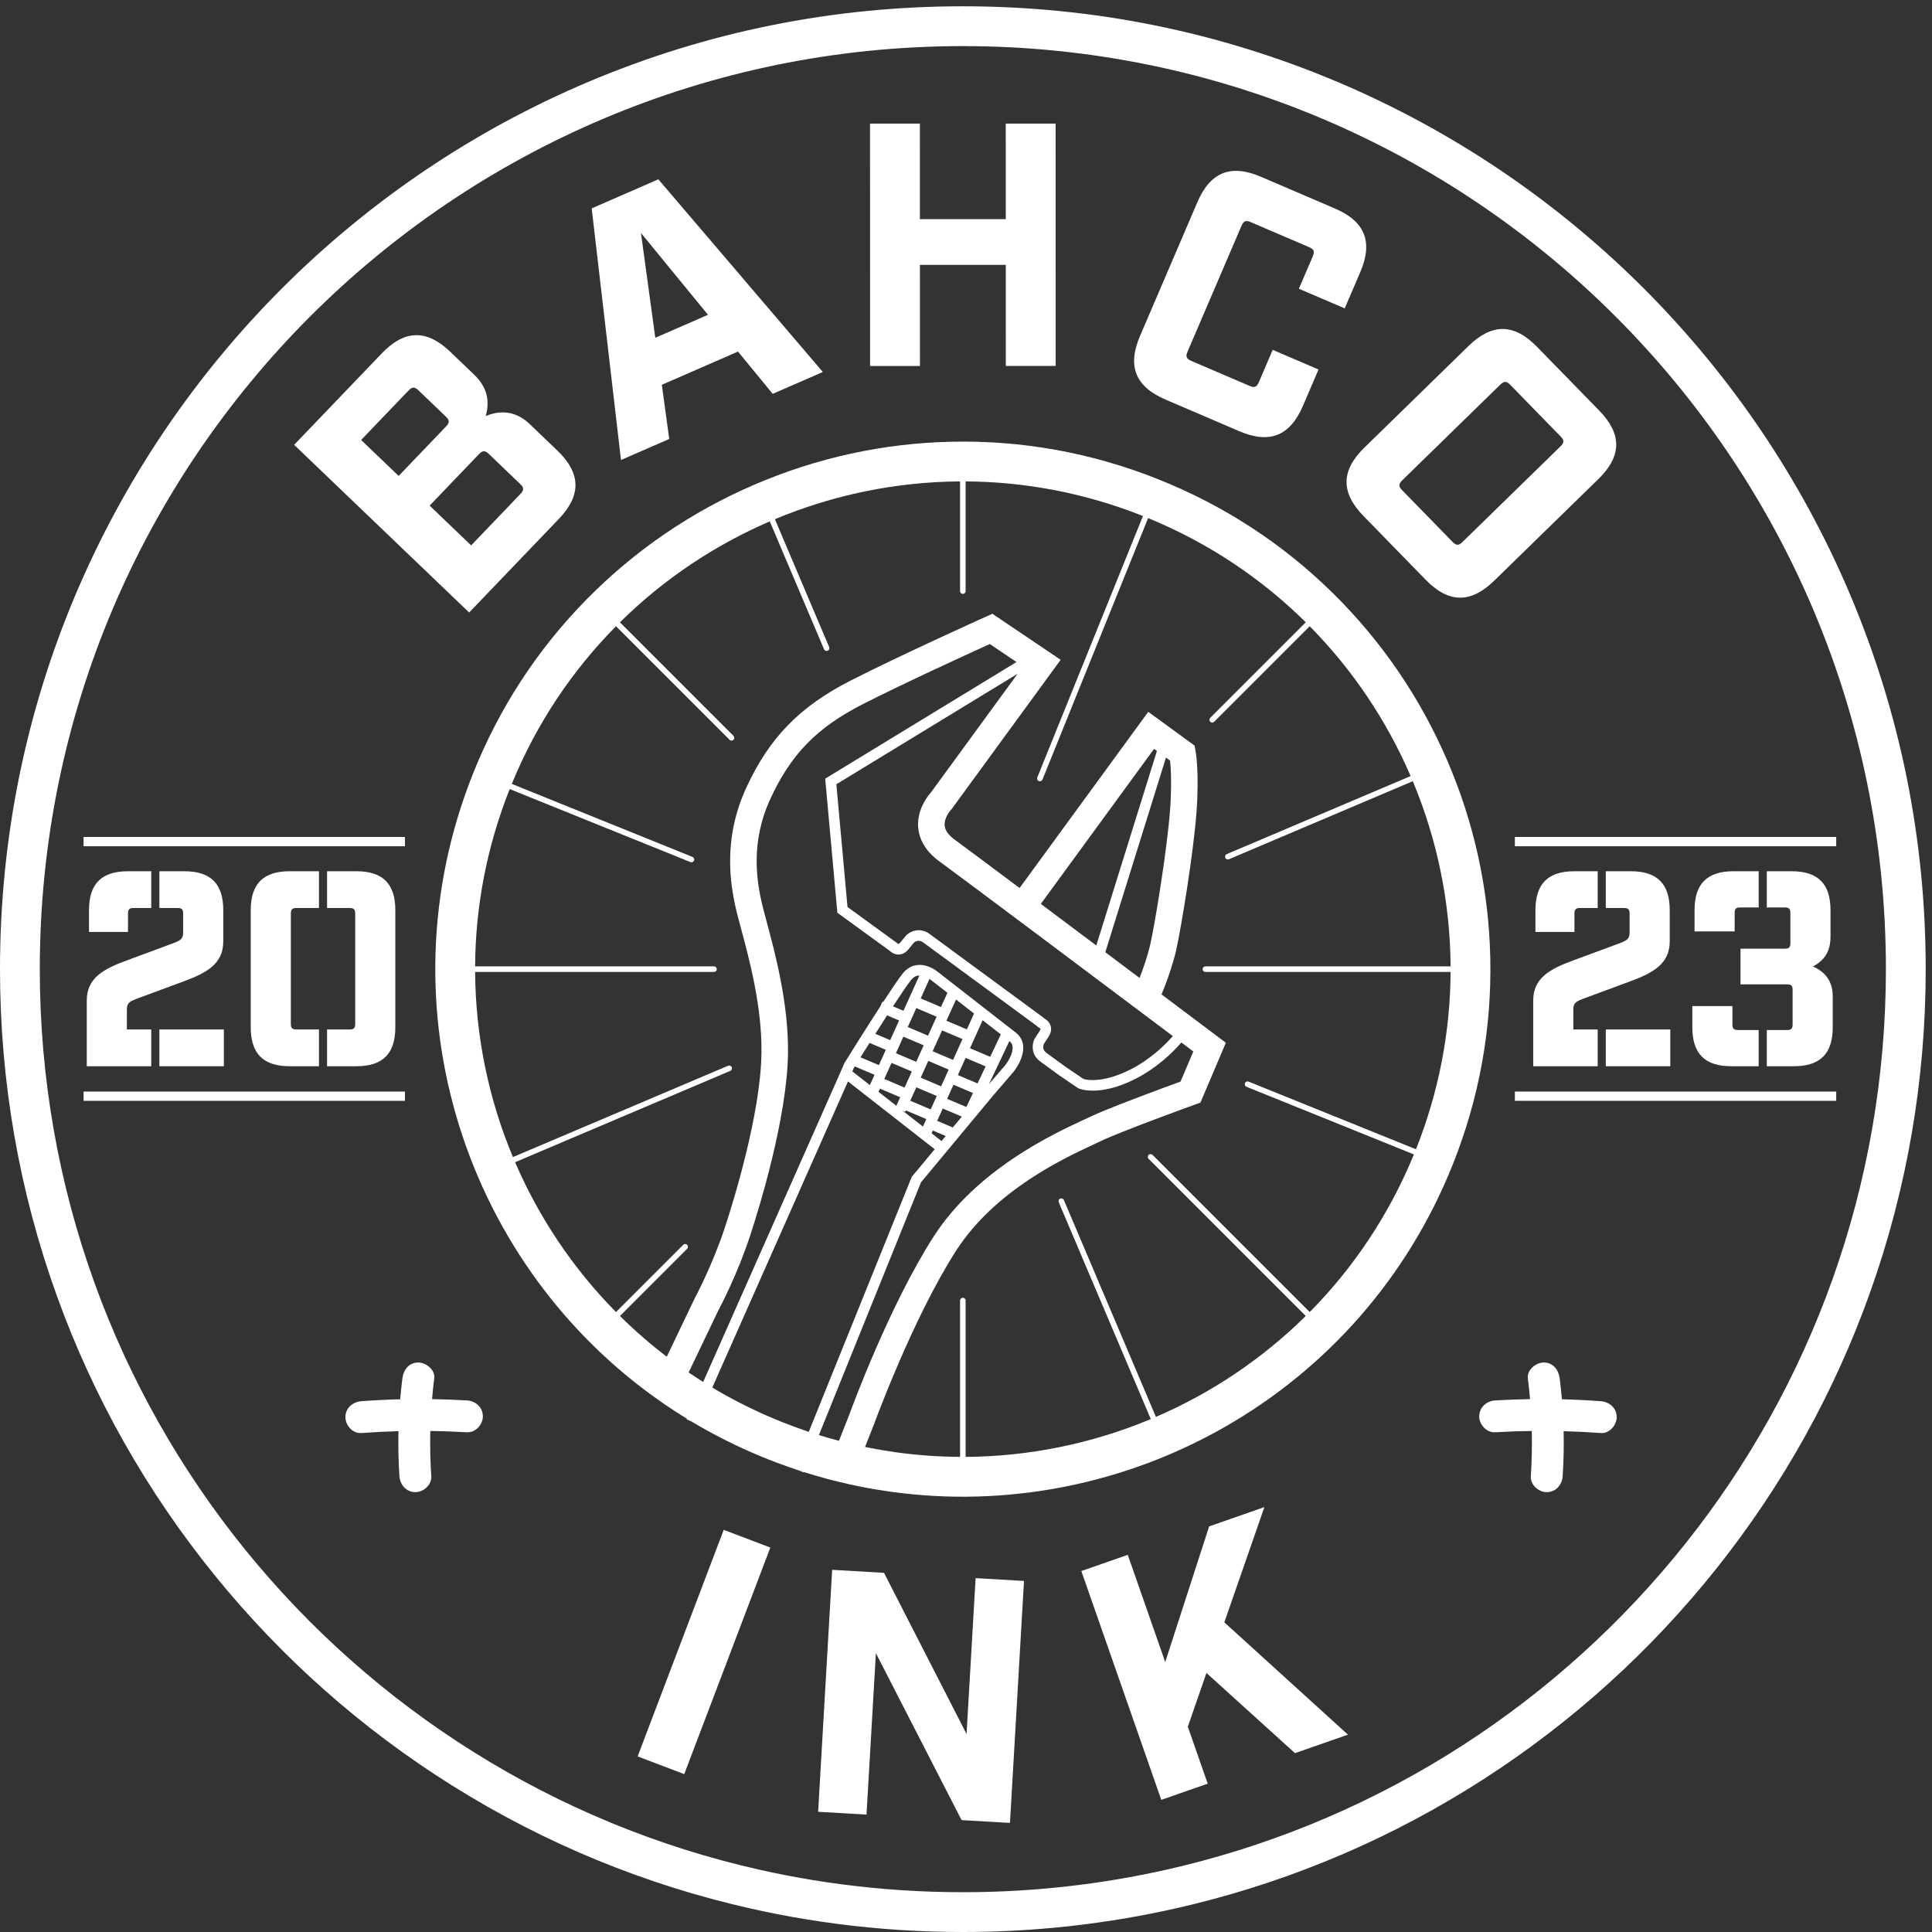 <?xml version="1.0" encoding="UTF-8" standalone="no"?>
<!DOCTYPE svg PUBLIC "-//W3C//DTD SVG 1.1//EN" "http://www.w3.org/Graphics/SVG/1.1/DTD/svg11.dtd">
<svg width="100%" height="100%" viewBox="0 0 177 177" version="1.1" xmlns="http://www.w3.org/2000/svg" xmlns:xlink="http://www.w3.org/1999/xlink" xml:space="preserve" xmlns:serif="http://www.serif.com/" style="fill-rule:evenodd;clip-rule:evenodd;stroke-linejoin:round;stroke-miterlimit:2;">
    <rect x="0" y="0" width="177" height="177" fill="#333333" stroke="none"/>
    <g>
        <path d="M119.988,120.204L105.592,105.808C105.492,105.708 105.33,105.708 105.231,105.808C105.131,105.907 105.131,106.069 105.231,106.169L119.626,120.564C115.641,124.5 110.972,127.622 105.899,129.809L97.468,109.944C97.412,109.814 97.263,109.754 97.133,109.809C97.003,109.864 96.943,110.014 96.998,110.144L105.43,130.01C100.1,132.237 94.338,133.437 88.466,133.472L88.466,119.151C88.466,119.01 88.352,118.895 88.211,118.895C88.07,118.895 87.956,119.01 87.956,119.151L87.956,133.471C85.995,133.461 84.023,133.322 82.051,133.046C81.2,132.927 80.348,132.783 79.497,132.612C79.416,132.596 79.335,132.578 79.253,132.561L80.071,130.486L80.083,130.456C80.118,130.359 83.645,120.709 87.603,114.568C91.155,109.057 97.446,106.128 100.133,104.878C100.379,104.763 100.592,104.664 100.765,104.58C102.727,103.632 109.411,101.22 109.478,101.196L109.977,101.016L112.308,95.53L111.548,94.959C111.481,94.909 109.369,93.322 106.414,91.103C106.511,90.872 106.618,90.604 106.738,90.291C106.997,89.614 107.474,88.29 107.759,87.028C108.225,84.962 109.357,78.031 109.621,74.35C109.882,70.711 109.543,68.857 109.529,68.78L109.44,68.306L105.198,65.215L93.41,81.354C90.567,79.227 88.293,77.532 87.477,76.937C86.899,76.517 86.585,76.08 86.544,75.639C86.485,75.02 86.945,74.379 87.12,74.192L87.18,74.131L97.173,60.448L90.917,56.23L90.3,56.507C90.223,56.542 82.539,60.004 77.951,62.341C73.241,64.741 70.456,67.608 68.34,72.235C67.402,74.285 66.915,76.464 66.892,78.714C66.875,80.311 67.078,81.899 67.532,83.712C67.631,84.11 67.753,84.561 67.893,85.083C68.662,87.943 69.825,92.265 69.761,96.506C69.675,102.078 67.196,110.058 66.439,112.371C65.278,115.918 63.671,118.897 63.655,118.927L61.086,124.295C59.568,123.137 58.137,121.89 56.797,120.564L62.953,114.407C63.053,114.308 63.053,114.146 62.953,114.046C62.854,113.947 62.692,113.947 62.593,114.046L56.435,120.203C52.499,116.218 49.378,111.549 47.191,106.476L66.907,98.108C67.037,98.053 67.097,97.903 67.042,97.774C66.987,97.644 66.837,97.583 66.708,97.638L46.991,106.006C44.764,100.677 43.564,94.916 43.529,89.044L65.413,89.044C65.554,89.044 65.668,88.93 65.668,88.789C65.668,88.648 65.554,88.534 65.413,88.534L43.528,88.534C43.557,83.125 44.575,77.63 46.692,72.3C46.694,72.296 46.695,72.293 46.696,72.289L63.253,78.979C63.284,78.992 63.317,78.998 63.348,78.998C63.449,78.998 63.545,78.938 63.585,78.838C63.638,78.708 63.575,78.559 63.444,78.506L46.888,71.816C49.169,66.257 52.448,61.401 56.434,57.373L66.838,67.776C66.887,67.826 66.953,67.851 67.018,67.851C67.083,67.851 67.149,67.826 67.199,67.776C67.298,67.677 67.298,67.515 67.199,67.416L56.795,57.012C60.781,53.076 65.45,49.954 70.523,47.766L75.495,59.482C75.536,59.579 75.631,59.637 75.73,59.637C75.763,59.637 75.797,59.631 75.83,59.617C75.96,59.562 76.02,59.412 75.965,59.282L70.993,47.567C76.323,45.34 82.084,44.14 87.956,44.105L87.956,54.155C87.956,54.296 88.07,54.411 88.211,54.411C88.352,54.411 88.466,54.296 88.466,54.155L88.466,44.104C93.875,44.134 99.37,45.152 104.701,47.269C104.704,47.271 104.708,47.272 104.712,47.274L95.031,71.229C94.979,71.36 95.042,71.508 95.173,71.561C95.204,71.574 95.236,71.58 95.268,71.58C95.369,71.58 95.465,71.52 95.505,71.42L105.185,47.465C110.744,49.747 115.599,53.026 119.628,57.012L110.875,65.764C110.776,65.864 110.776,66.026 110.875,66.125C110.925,66.175 110.99,66.2 111.056,66.2C111.121,66.2 111.186,66.175 111.236,66.125L119.989,57.373C123.925,61.358 127.047,66.028 129.235,71.1L112.39,78.25C112.26,78.305 112.2,78.455 112.255,78.584C112.296,78.682 112.39,78.74 112.49,78.74C112.523,78.74 112.557,78.734 112.589,78.72L129.434,71.57C131.661,76.9 132.861,82.662 132.896,88.534L110.43,88.534C110.289,88.534 110.175,88.648 110.175,88.789C110.175,88.93 110.289,89.044 110.43,89.044L132.896,89.044C132.867,94.453 131.848,99.948 129.731,105.278C129.729,105.282 129.729,105.285 129.727,105.289L114.389,99.091C114.258,99.039 114.109,99.101 114.056,99.232C114.004,99.363 114.067,99.512 114.197,99.564L129.534,105.761C127.252,111.319 123.975,116.176 119.988,120.204ZM100.438,86.619C98.728,85.337 96.988,84.033 95.356,82.811L105.729,68.61L105.991,68.801L100.438,86.619ZM104.402,89.593C103.399,88.84 102.342,88.047 101.264,87.238L106.821,69.405L107.197,69.68C107.268,70.377 107.361,71.878 107.197,74.176C106.95,77.625 105.847,84.461 105.388,86.493C105.15,87.55 104.737,88.735 104.402,89.593ZM84.121,75.836C84.19,76.646 84.58,77.835 86.046,78.902C88.291,80.538 101.684,90.591 107.45,94.921C106.69,95.785 105.363,97.072 103.56,97.985C101.365,99.097 99.803,99.035 99.25,98.84L97.624,97.738L95.858,96.451C95.47,96.147 95.579,95.772 95.634,95.641L96.065,94.98C96.34,94.559 96.319,94.208 96.254,93.987C96.14,93.603 95.83,93.389 95.681,93.305L95.573,93.213L85.135,85.542L85.124,85.534C84.228,84.913 83.365,85.355 83.034,85.676L82.473,86.357C82.394,86.452 82.338,86.479 82.318,86.48C82.276,86.479 82.207,86.433 82.18,86.406L82.145,86.366L77.645,83.095L76.623,71.852L93.23,61.726L85.308,72.572C85.006,72.907 83.979,74.181 84.121,75.836ZM75.719,131.683C75.488,131.615 75.257,131.545 75.025,131.474L84.374,108.322L87.576,104.471L87.594,104.478L87.62,104.418L90.998,100.354L92.858,98.192L92.869,98.178C92.971,98.051 93.863,96.898 93.733,95.777C93.679,95.31 93.451,94.907 93.072,94.61L85.883,89.011C85.77,88.92 84.983,88.314 84.05,88.41C83.523,88.465 83.069,88.726 82.699,89.187C82.35,89.62 81.666,90.635 80.902,91.808L80.833,91.778L80.668,92.169C79.178,94.467 77.486,97.189 77.375,97.367L77.05,98.114L64.421,126.609C64.302,126.534 64.182,126.459 64.063,126.383C63.735,126.173 63.411,125.958 63.089,125.74L65.807,120.058C65.992,119.714 67.566,116.743 68.749,113.127C69.533,110.732 72.1,102.457 72.191,96.543C72.261,91.962 70.996,87.261 70.24,84.452C70.103,83.941 69.984,83.499 69.89,83.122C69.305,80.781 68.736,77.211 70.55,73.247C72.441,69.112 74.826,66.662 79.054,64.507C82.836,62.581 88.769,59.871 90.682,59.003L93.126,60.651L75.6,71.337L76.716,83.622L81.498,87.098C81.613,87.209 81.914,87.46 82.336,87.452C82.566,87.448 82.907,87.361 83.225,86.972L83.724,86.362C83.839,86.265 84.162,86.054 84.565,86.33L94.969,93.975L95.145,94.126L95.21,94.155C95.225,94.162 95.309,94.219 95.322,94.263C95.328,94.283 95.319,94.344 95.251,94.448L94.8,95.14L94.772,95.189C94.567,95.602 94.406,96.558 95.269,97.224L97.058,98.528L98.791,99.703L98.834,99.721C98.871,99.737 99.315,99.918 100.129,99.918C101.006,99.918 102.312,99.707 103.999,98.853C105.988,97.845 107.422,96.441 108.232,95.508C108.665,95.834 109.035,96.111 109.327,96.33L108.154,99.09C106.531,99.681 101.477,101.536 99.707,102.391C99.542,102.471 99.34,102.565 99.106,102.674C96.477,103.898 89.493,107.15 85.56,113.251C81.495,119.558 78.019,129.019 77.804,129.609L76.862,132C76.48,131.899 76.1,131.795 75.719,131.683ZM78.221,97.848C78.239,97.818 78.271,97.768 78.313,97.7L80.119,98.467L79.693,99.41L78.089,98.157L78.221,97.848ZM79.665,95.546L81.154,96.178L80.52,97.581L78.835,96.865C79.068,96.493 79.352,96.041 79.665,95.546ZM82.771,92.602L81.811,92.194C82.52,91.108 83.142,90.187 83.457,89.796C83.66,89.542 83.885,89.406 84.145,89.378C84.174,89.375 84.202,89.374 84.23,89.373L82.771,92.602ZM86.208,92.26L84.349,91.47L85.156,89.685C85.227,89.732 85.27,89.766 85.271,89.767L86.798,90.956L86.208,92.26ZM88.579,94.307L86.709,93.513L87.587,91.57L89.236,92.854L88.579,94.307ZM90.716,96.818L88.866,96.033L90.025,93.469L91.69,94.765L90.716,96.818ZM92.475,95.377C92.65,95.515 92.743,95.677 92.767,95.887C92.839,96.494 92.324,97.299 92.114,97.565L90.605,99.321L92.475,95.377ZM82.936,101.859L82.994,101.731L84.864,102.525L84.555,103.209L82.679,101.743L82.936,101.859ZM80.614,99.735L82.472,100.524L82.119,101.305L80.482,100.026L80.614,99.735ZM81.68,97.376L83.538,98.166L82.873,99.638L81.014,98.848L81.68,97.376ZM82.764,94.977L84.623,95.767L83.939,97.279L82.08,96.49L82.764,94.977ZM87.315,97.104L85.445,96.309L86.308,94.399L88.178,95.194L87.315,97.104ZM89.558,99.258L87.754,98.492L88.466,96.919L90.298,97.698L89.558,99.258ZM87.354,99.378L89.141,100.138L88.533,101.418L86.77,100.669L87.354,99.378ZM85.044,97.195L86.914,97.99L86.221,99.523L84.351,98.728L85.044,97.195ZM85.265,101.639L83.394,100.844L83.95,99.614L85.821,100.409L85.265,101.639ZM83.949,92.356L85.807,93.146L85.023,94.88L83.165,94.091L83.949,92.356ZM86.256,104.538L85.344,103.825L85.458,103.571L86.641,104.074L86.256,104.538ZM87.29,103.293L85.859,102.685L86.37,101.555L88.118,102.298L87.29,103.293ZM81.274,93.022L82.37,93.488L81.555,95.292L80.192,94.713C80.544,94.16 80.913,93.582 81.274,93.022ZM71.721,130.308C70.787,129.937 69.87,129.538 68.974,129.111C68.551,128.909 68.131,128.701 67.717,128.487C66.877,128.057 66.058,127.601 65.257,127.121L77.687,99.077L85.634,105.286L83.529,107.818L74.109,131.145L74.097,131.176C73.956,131.128 73.814,131.081 73.673,131.032C73.021,130.807 72.369,130.566 71.721,130.308ZM136.531,87.741C136.394,81.494 135.063,75.406 132.578,69.645C130.091,63.885 126.575,58.74 122.126,54.354C117.517,49.812 112.107,46.289 106.046,43.881C99.985,41.473 93.632,40.326 87.163,40.469C80.916,40.607 74.828,41.938 69.067,44.423C63.306,46.908 58.162,50.426 53.777,54.875C49.234,59.484 45.71,64.893 43.303,70.954C41.223,76.19 40.079,81.676 39.903,87.26C39.733,92.656 40.467,98.015 42.085,103.188C43.689,108.314 46.111,113.105 49.286,117.428C52.228,121.433 55.738,124.93 59.737,127.839C60.035,128.058 60.336,128.272 60.64,128.482C60.744,128.555 60.85,128.628 60.956,128.7C61.478,129.056 62.012,129.404 62.549,129.74C62.676,129.82 62.803,129.895 62.93,129.973L62.904,130.031L63.348,130.228C63.395,130.257 63.443,130.285 63.491,130.314C64.328,130.811 65.189,131.288 66.052,131.731C66.499,131.962 66.955,132.188 67.408,132.403C68.379,132.865 69.378,133.3 70.376,133.697C71.006,133.946 71.642,134.185 72.284,134.408C72.588,134.515 72.892,134.617 73.197,134.717L73.642,134.897L73.656,134.864C74.002,134.974 74.348,135.081 74.696,135.182C75.048,135.286 75.405,135.387 75.763,135.481C75.896,135.518 76.03,135.553 76.164,135.587C76.385,135.644 76.607,135.7 76.831,135.755C77.479,135.913 78.131,136.057 78.782,136.187C79.683,136.369 80.613,136.527 81.544,136.657C86.864,137.402 92.239,137.251 97.524,136.208C102.714,135.185 107.675,133.33 112.269,130.696C116.908,128.036 121.041,124.657 124.553,120.653C128.185,116.509 131.067,111.789 133.12,106.624C135.527,100.563 136.675,94.209 136.531,87.741Z" style="fill:white;fill-rule:nonzero;"/>
        <path d="M108.297,170.955C106.716,171.339 105.117,171.681 103.501,171.975C101.966,172.256 100.415,172.495 98.851,172.691C97.972,172.802 97.09,172.898 96.204,172.981C93.574,173.228 90.907,173.354 88.211,173.354C86.305,173.354 84.414,173.291 82.54,173.167C81.654,173.109 80.772,173.036 79.894,172.949C78.061,172.772 76.245,172.534 74.449,172.24C72.835,171.975 71.238,171.665 69.655,171.311C31.877,162.854 3.646,129.117 3.646,88.789C3.646,42.085 41.507,4.224 88.211,4.224C134.916,4.224 172.777,42.085 172.777,88.789C172.777,128.571 145.305,161.939 108.297,170.955ZM169.49,54.452C167.278,49.224 164.542,44.182 161.356,39.467C158.201,34.796 154.577,30.405 150.587,26.414C146.596,22.423 142.204,18.8 137.534,15.645C132.818,12.459 127.776,9.722 122.549,7.511C111.671,2.91 100.118,0.577 88.211,0.577C76.304,0.577 64.752,2.91 53.874,7.511C48.646,9.722 43.605,12.459 38.889,15.645C34.218,18.8 29.827,22.423 25.836,26.414C21.845,30.405 18.222,34.796 15.067,39.467C11.881,44.182 9.144,49.224 6.933,54.452C2.332,65.33 0,76.882 0,88.789C0,99.076 1.755,109.155 5.218,118.745C8.564,128.013 13.42,136.61 19.651,144.298C25.827,151.917 33.168,158.415 41.469,163.611C49.929,168.906 59.144,172.694 68.858,174.869C70.513,175.239 72.196,175.566 73.86,175.838C75.741,176.146 77.653,176.395 79.543,176.578C80.458,176.669 81.385,176.745 82.3,176.805C84.261,176.935 86.249,177 88.211,177C90.988,177 93.792,176.869 96.545,176.611C97.462,176.526 98.392,176.424 99.307,176.308C100.923,176.105 102.555,175.854 104.156,175.562C105.806,175.262 107.49,174.903 109.159,174.497C118.682,172.177 127.7,168.3 135.961,162.971C144.077,157.737 151.246,151.246 157.268,143.68C163.348,136.041 168.083,127.524 171.341,118.365C174.713,108.888 176.423,98.938 176.423,88.789C176.423,76.882 174.09,65.33 169.49,54.452Z" style="fill:white;fill-rule:nonzero;"/>
        <path d="M43.883,41.604C44.212,41.26 44.437,41.255 44.78,41.585L47.666,44.35C48.01,44.679 48.015,44.903 47.685,45.247L43.164,49.965L39.362,46.322L43.883,41.604ZM33.086,40.309L37.432,35.774C37.761,35.43 37.985,35.425 38.329,35.755L40.848,38.169C41.192,38.498 41.197,38.722 40.867,39.066L36.522,43.601L33.086,40.309ZM51.19,47.55C53.275,45.374 53.231,43.356 51.055,41.271L48.536,38.857C47.459,37.825 46.105,37.45 44.504,38.113C44.941,36.511 44.489,35.331 43.413,34.3L41.26,32.237C39.084,30.152 37.066,30.195 34.981,32.371L26.948,40.754L42.982,56.116L51.19,47.55Z" style="fill:white;fill-rule:nonzero;"/>
        <path d="M64.862,28.84L60.036,30.945L58.721,21.344L64.862,28.84ZM61.311,40.217L60.634,35.252L67.612,32.209L70.79,36.083L75.384,34.079L60.314,16.428L54.208,19.091L56.892,42.144L61.311,40.217Z" style="fill:white;fill-rule:nonzero;"/>
        <path d="M84.281,33.529L84.278,24.267L92.145,24.265L92.148,33.527L96.715,33.526L96.71,11.321L92.142,11.322L92.144,20.077L84.277,20.079L84.275,11.324L79.707,11.325L79.713,33.531L84.281,33.529Z" style="fill:white;fill-rule:nonzero;"/>
        <path d="M106.776,36.606L113.54,39.506C116.31,40.693 118.184,39.944 119.372,37.174L120.797,33.851L116.599,32.051L115.324,35.025C115.136,35.462 114.928,35.545 114.49,35.358L109.126,33.058C108.689,32.87 108.605,32.662 108.793,32.225L113.743,20.679C113.93,20.242 114.138,20.159 114.576,20.346L119.94,22.646C120.378,22.834 120.461,23.042 120.273,23.479L118.998,26.453L123.197,28.253L124.622,24.929C125.809,22.16 125.06,20.285 122.29,19.098L115.526,16.198C112.756,15.01 110.882,15.76 109.694,18.53L104.445,30.775C103.257,33.544 104.007,35.419 106.776,36.606Z" style="fill:white;fill-rule:nonzero;"/>
        <path d="M128.463,44.007L137.454,35.235C137.795,34.903 138.019,34.905 138.352,35.246L142.981,39.991C143.314,40.332 143.311,40.556 142.97,40.888L133.979,49.661C133.639,49.993 133.414,49.99 133.082,49.65L128.451,44.904C128.119,44.564 128.123,44.339 128.463,44.007ZM124.924,47.283L130.617,53.118C132.721,55.275 134.74,55.3 136.897,53.196L146.433,43.892C148.589,41.788 148.614,39.769 146.51,37.612L140.817,31.777C138.712,29.62 136.694,29.595 134.537,31.7L125.001,41.004C122.844,43.108 122.819,45.127 124.924,47.283Z" style="fill:white;fill-rule:nonzero;"/>
        <path d="M58.417,160.915L62.687,162.537L70.574,141.779L66.303,140.157L58.417,160.915Z" style="fill:white;fill-rule:nonzero;"/>
        <path d="M88.552,158.863L80.988,144.095L76.238,143.82L74.953,165.987L79.386,166.244L80.244,151.455L88.095,166.749L92.528,167.006L93.813,144.838L89.38,144.581L88.552,158.863Z" style="fill:white;fill-rule:nonzero;"/>
        <path d="M115.837,138.072L110.776,139.84L106.752,152.268L103.32,142.446L99.067,143.931L106.391,164.894L110.644,163.408L108.823,158.197L110.528,153.267L118.64,160.615L123.491,158.92L112.167,148.629L115.837,138.072Z" style="fill:white;fill-rule:nonzero;"/>
        <rect x="7.658" y="76.678" width="29.44" height="0.851" style="fill:white;fill-rule:nonzero;"/>
        <rect x="7.658" y="100.002" width="29.44" height="0.85" style="fill:white;fill-rule:nonzero;"/>
        <rect x="138.785" y="76.678" width="29.44" height="0.851" style="fill:white;fill-rule:nonzero;"/>
        <rect x="138.785" y="100.002" width="29.44" height="0.85" style="fill:white;fill-rule:nonzero;"/>
        <path d="M146.655,128.371C145.469,128.283 144.281,128.224 143.093,128.195C143.038,127.557 142.973,126.92 142.892,126.284C142.792,125.503 142.293,124.826 141.434,124.826C140.723,124.826 139.875,125.497 139.975,126.284C140.056,126.916 140.121,127.549 140.175,128.182C139.109,128.199 138.043,128.237 136.978,128.3C136.191,128.347 135.519,128.937 135.519,129.76C135.519,130.512 136.188,131.264 136.978,131.217C138.096,131.15 139.215,131.111 140.334,131.098C140.365,132.479 140.338,133.862 140.246,135.244C140.193,136.031 140.954,136.703 141.704,136.703C142.537,136.703 143.11,136.034 143.163,135.244C143.254,133.869 143.282,132.492 143.251,131.117C144.386,131.148 145.521,131.204 146.655,131.288C147.441,131.348 148.113,130.576 148.113,129.831C148.113,128.992 147.444,128.43 146.655,128.371Z" style="fill:white;fill-rule:nonzero;"/>
        <path d="M42.779,128.3C41.714,128.237 40.648,128.199 39.582,128.182C39.636,127.549 39.701,126.916 39.782,126.284C39.882,125.501 39.04,124.826 38.323,124.826C37.452,124.826 36.965,125.499 36.865,126.284C36.784,126.92 36.719,127.557 36.664,128.195C35.476,128.224 34.288,128.283 33.102,128.371C32.316,128.43 31.643,129.001 31.643,129.831C31.643,130.574 32.312,131.348 33.102,131.288C34.236,131.204 35.371,131.148 36.506,131.117C36.475,132.492 36.503,133.869 36.594,135.244C36.647,136.031 37.227,136.703 38.053,136.703C38.801,136.703 39.564,136.035 39.511,135.244C39.419,133.862 39.392,132.479 39.423,131.098C40.542,131.111 41.661,131.15 42.779,131.217C43.566,131.264 44.237,130.514 44.237,129.76C44.237,128.93 43.568,128.348 42.779,128.3Z" style="fill:white;fill-rule:nonzero;"/>
        <path d="M11.727,83.697C11.727,83.314 11.854,83.187 12.237,83.187L13.857,83.187L13.857,79.818L11.727,79.818C9.302,79.818 8.153,80.966 8.153,83.391L8.153,85.382L11.727,85.382L11.727,83.697Z" style="fill:white;fill-rule:nonzero;"/>
        <rect x="14.6" y="94.315" width="5.908" height="3.368" style="fill:white;fill-rule:nonzero;"/>
        <path d="M12.645,91.456L16.781,89.925C18.951,89.133 20.456,88.291 20.456,86.249L20.456,83.391C20.456,80.966 19.308,79.818 16.883,79.818L14.6,79.818L14.6,83.187L16.271,83.187C16.654,83.187 16.781,83.314 16.781,83.697L16.781,85.433C16.781,86.096 16.424,86.198 15.76,86.454L11.624,87.985C9.455,88.776 7.949,89.618 7.949,91.66L7.949,97.683L13.857,97.683L13.857,94.315L11.624,94.315L11.624,92.477C11.624,91.813 11.982,91.711 12.645,91.456Z" style="fill:white;fill-rule:nonzero;"/>
        <path d="M32.032,94.315L29.964,94.315L29.964,97.683L32.644,97.683C35.069,97.683 36.217,96.535 36.217,94.11L36.217,83.391C36.217,80.966 35.069,79.818 32.644,79.818L29.964,79.818L29.964,83.187L32.032,83.187C32.414,83.187 32.542,83.314 32.542,83.697L32.542,93.804C32.542,94.187 32.414,94.315 32.032,94.315Z" style="fill:white;fill-rule:nonzero;"/>
        <path d="M27.157,83.187L29.223,83.187L29.223,79.818L26.544,79.818C24.12,79.818 22.971,80.966 22.971,83.391L22.971,94.11C22.971,96.535 24.12,97.683 26.544,97.683L29.223,97.683L29.223,94.315L27.157,94.315C26.774,94.315 26.646,94.187 26.646,93.804L26.646,83.697C26.646,83.314 26.774,83.187 27.157,83.187Z" style="fill:white;fill-rule:nonzero;"/>
        <path d="M140.465,97.683L146.372,97.683L146.372,94.315L144.141,94.315L144.141,92.477C144.141,91.813 144.498,91.711 145.162,91.456L149.297,89.925C151.466,89.133 152.972,88.291 152.972,86.249L152.972,83.391C152.972,80.966 151.823,79.818 149.399,79.818L147.115,79.818L147.115,83.187L148.786,83.187C149.169,83.187 149.297,83.314 149.297,83.697L149.297,85.433C149.297,86.096 148.939,86.198 148.276,86.454L144.141,87.985C141.972,88.776 140.465,89.618 140.465,91.66L140.465,97.683Z" style="fill:white;fill-rule:nonzero;"/>
        <rect x="147.115" y="94.315" width="5.908" height="3.368" style="fill:white;fill-rule:nonzero;"/>
        <path d="M144.243,83.697C144.243,83.314 144.371,83.187 144.754,83.187L146.372,83.187L146.372,79.818L144.243,79.818C141.817,79.818 140.669,80.966 140.669,83.391L140.669,85.382L144.243,85.382L144.243,83.697Z" style="fill:white;fill-rule:nonzero;"/>
        <path d="M163.515,86.913L159.457,86.913L159.457,90.18L163.719,90.18C164.102,90.18 164.23,90.307 164.23,90.69L164.23,93.855C164.23,94.238 164.102,94.366 163.719,94.366L161.864,94.366L161.864,97.683L164.332,97.683C166.758,97.683 167.906,96.535 167.906,94.11L167.906,91.303C167.906,90.052 167.37,89.108 166.093,88.546C167.268,87.908 167.702,87.041 167.702,85.79L167.702,83.391C167.702,80.966 166.554,79.818 164.128,79.818L161.864,79.818L161.864,83.136L163.515,83.136C163.898,83.136 164.026,83.263 164.026,83.646L164.026,86.402C164.026,86.785 163.898,86.913 163.515,86.913Z" style="fill:white;fill-rule:nonzero;"/>
        <path d="M155.246,83.391L155.246,85.331L158.921,85.331L158.921,83.646C158.921,83.263 159.049,83.136 159.432,83.136L161.121,83.136L161.121,79.818L158.819,79.818C156.394,79.818 155.246,80.966 155.246,83.391Z" style="fill:white;fill-rule:nonzero;"/>
        <path d="M155.042,94.11C155.042,96.535 156.19,97.683 158.615,97.683L161.121,97.683L161.121,94.366L159.227,94.366C158.845,94.366 158.717,94.238 158.717,93.855L158.717,92.171L155.042,92.171L155.042,94.11Z" style="fill:white;fill-rule:nonzero;"/>
    </g>
</svg>
